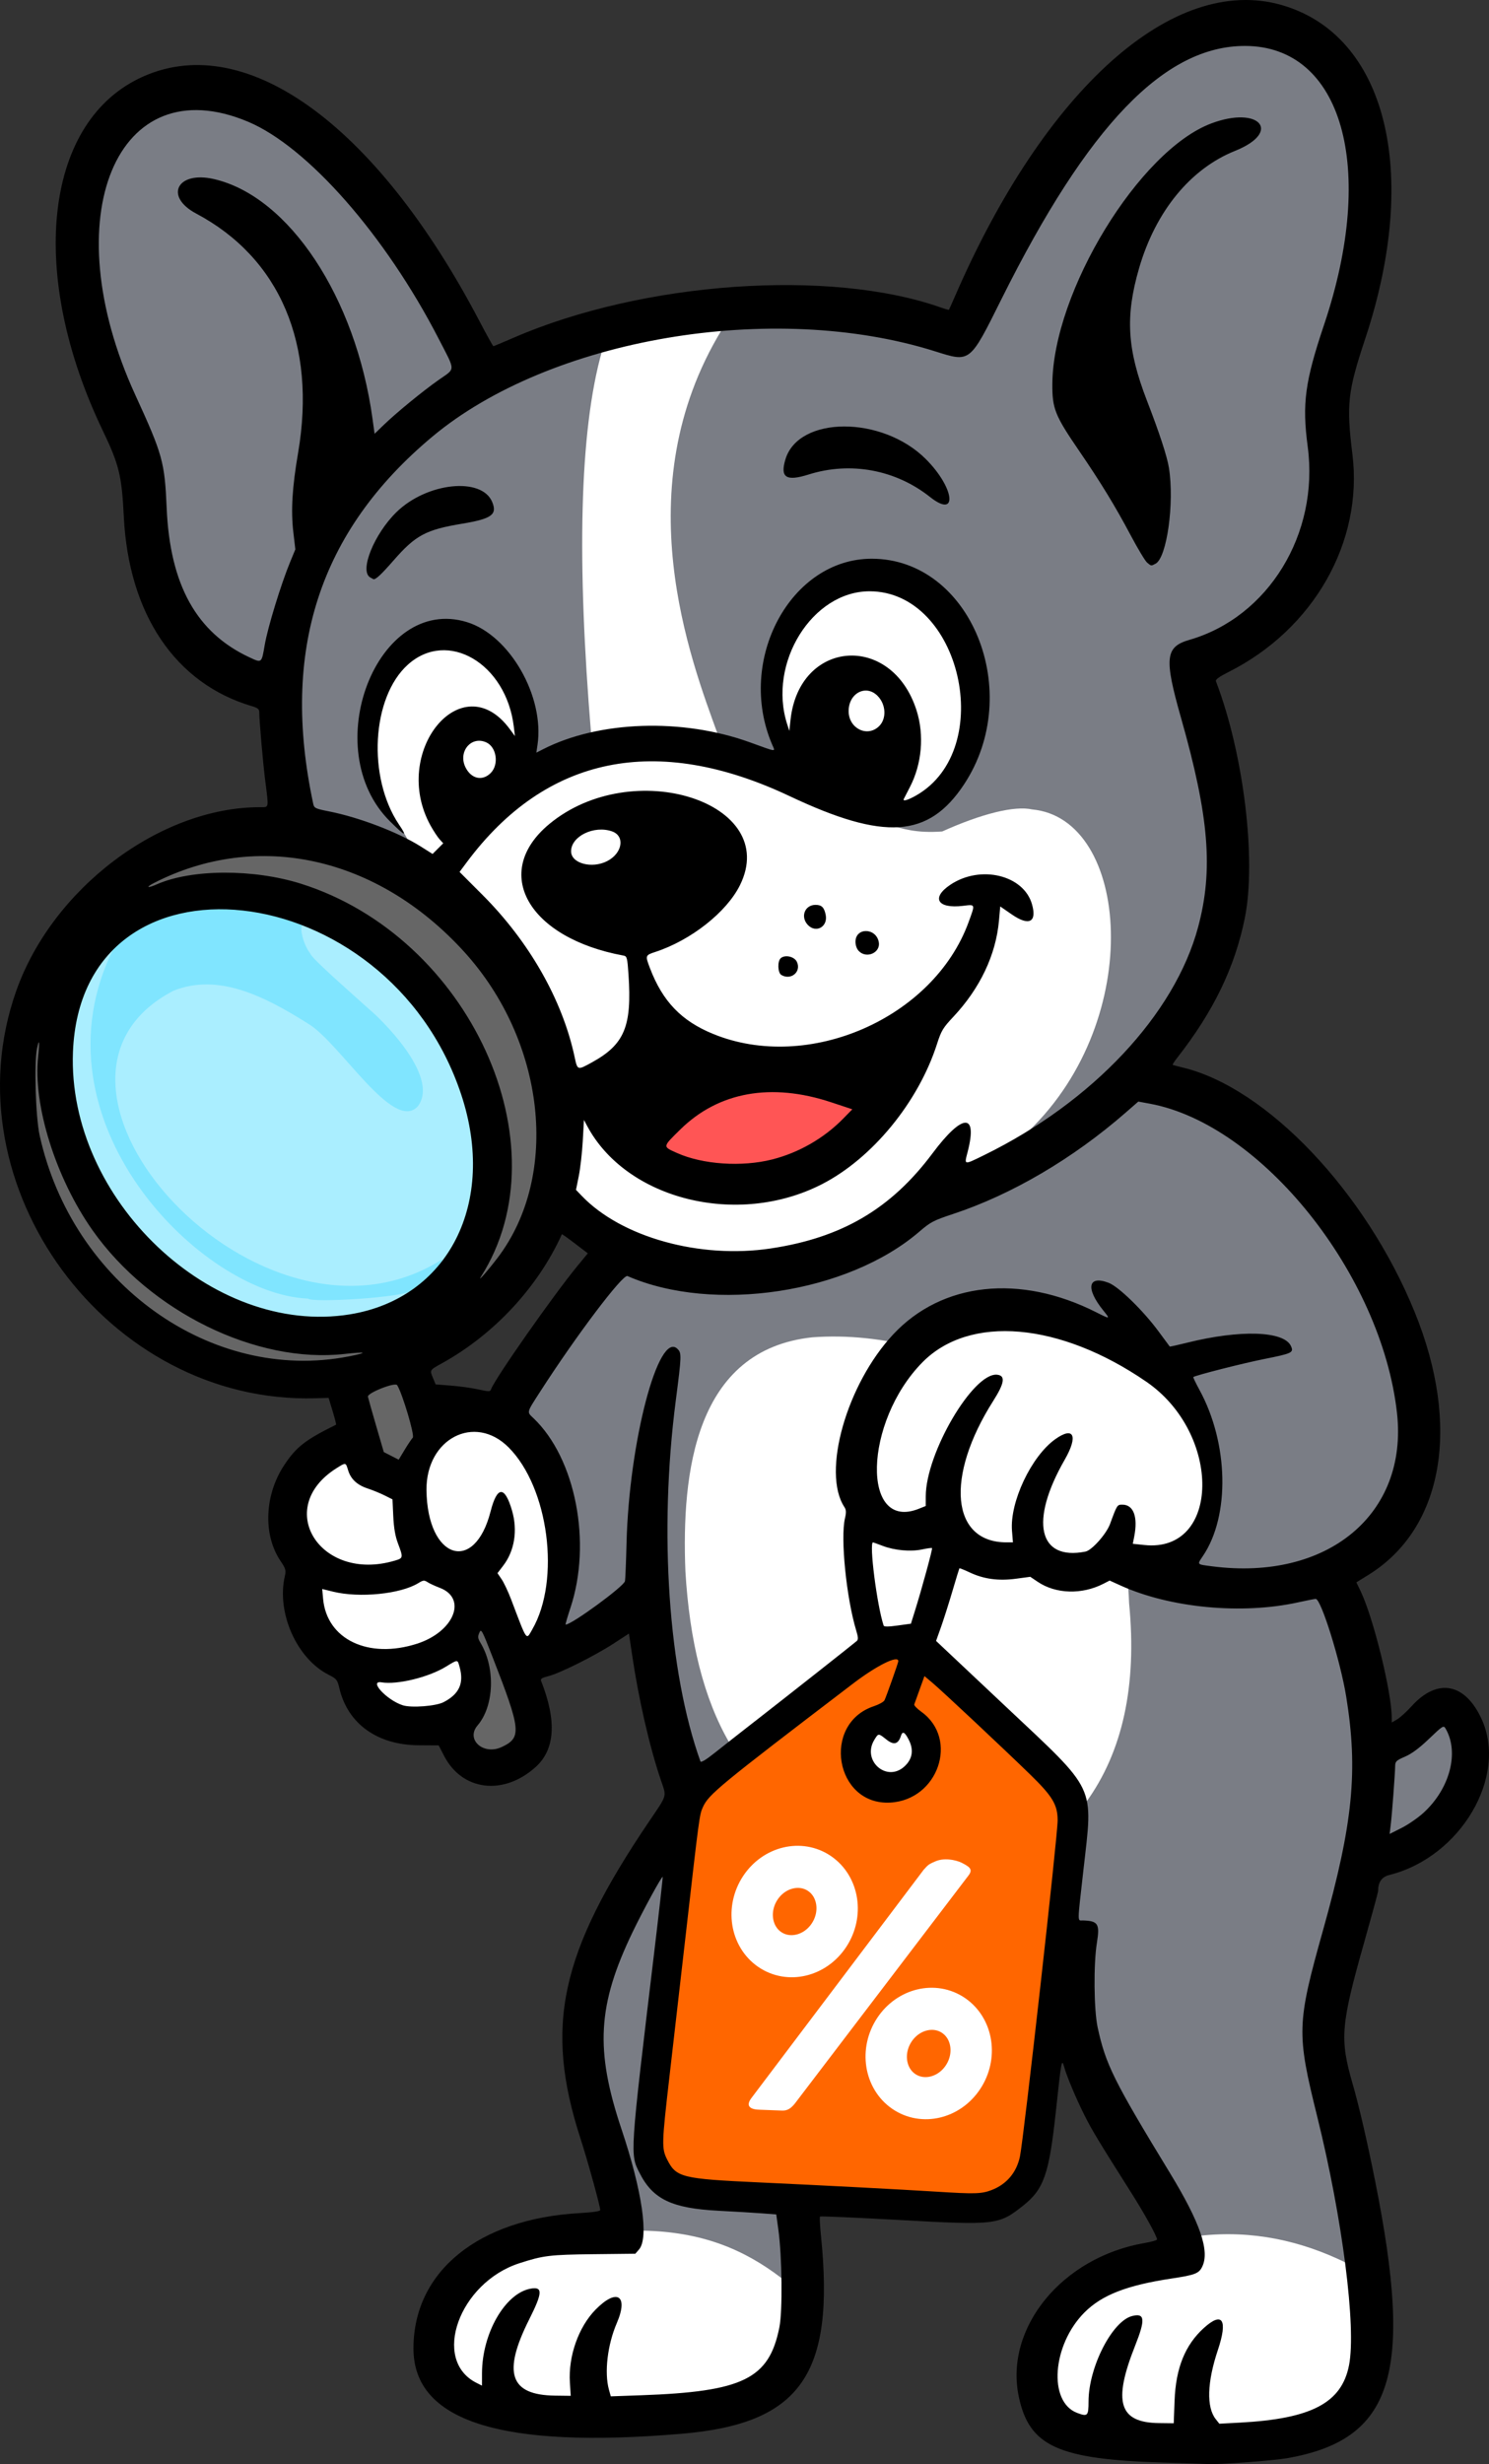 <?xml version="1.0" encoding="UTF-8" standalone="no"?>
<!-- Created with Inkscape (http://www.inkscape.org/) -->

<svg
   width="167.483mm"
   height="277.098mm"
   viewBox="0 0 167.483 277.098"
   version="1.1"
   id="svg1"
   xml:space="preserve"
   inkscape:export-filename="mascote_404.svg"
   inkscape:export-xdpi="96"
   inkscape:export-ydpi="96"
   xmlns:inkscape="http://www.inkscape.org/namespaces/inkscape"
   xmlns:sodipodi="http://sodipodi.sourceforge.net/DTD/sodipodi-0.dtd"
   xmlns="http://www.w3.org/2000/svg"
   xmlns:svg="http://www.w3.org/2000/svg"><rect x="0" y="0" width="167.483" height="277.098" fill="#333333" stroke="none"/><sodipodi:namedview
     id="namedview1"
     pagecolor="#ffffff"
     bordercolor="#000000"
     borderopacity="0.25"
     inkscape:showpageshadow="2"
     inkscape:pageopacity="0.0"
     inkscape:pagecheckerboard="0"
     inkscape:deskcolor="#d1d1d1"
     inkscape:document-units="mm"><inkscape:page
       x="-5.6027697e-23"
       y="0"
       width="167.483"
       height="277.098"
       id="page2"
       margin="0"
       bleed="0" /></sodipodi:namedview><defs
     id="defs1" /><g
     inkscape:label="Camada 1"
     id="layer1"
     transform="translate(-6.406,-4.941)"><path
       style="opacity:1;fill:#666666;fill-opacity:1;stroke:#000000;stroke-width:0;stroke-linecap:round;stroke-linejoin:round;stroke-dasharray:none;paint-order:fill markers stroke"
       d="m 60.042,203.941 7.207,-3.672 -14.279,-42.973 13.871,-12.239 3.128,-18.63 -12.783,-21.078 -19.854,-8.023 -18.495,7.071 -10.607,17.271 1.36,17.407 11.015,14.687 15.639,6.255 h 8.975 z"
       id="path31" /><path
       style="opacity:1;fill:#aaeeff;fill-opacity:1;stroke:#000000;stroke-width:0;stroke-linecap:round;stroke-linejoin:round;stroke-dasharray:none;paint-order:fill markers stroke"
       d="m 50.659,153.761 -12.511,1.768 -17.543,-10.471 -9.111,-19.99 5.848,-17.135 19.038,-2.992 16.591,8.431 7.887,15.639 -0.68,14.551 z"
       id="path32" /><path
       style="opacity:1;fill:#80e5ff;fill-opacity:1;stroke:#000000;stroke-width:0;stroke-linecap:round;stroke-linejoin:round;stroke-dasharray:none;paint-order:fill markers stroke"
       d="m 52.689,150.062 c -0.691,0.786 -11.264,1.415 -11.629,0.908 C 29.125,150.538 9.437,130.925 19.232,111.496 l 5.096,-5.77 14.424,0.288 1.635,3.077 c -0.265,0.148 0.068,1.96 0.914,3.077 0.183,0.561 3.893,3.795 6.827,6.443 0.696,0.556 7.853,7.251 5.289,10.722 -2.761,3.069 -8.788,-7.17 -12.356,-9.279 -5.097,-3.216 -10.175,-5.68 -15.145,-3.702 -19.838,10.331 9.893,43.184 30.242,30.194 l -1.01,3.173 c 0.142,0.362 -0.499,-1.013 -1.881,0.559 0,0 0.114,-1.002 -0.577,-0.216 z"
       id="path33"
       sodipodi:nodetypes="zcccccccccccczz" /><path
       style="opacity:1;fill:#7a7d85;fill-opacity:1;stroke:#000000;stroke-width:0;stroke-linecap:round;stroke-linejoin:round;stroke-dasharray:none;paint-order:fill markers stroke"
       d="m 67.793,191.158 2.312,-16.455 -8.431,-11.831 14.415,-17.951 13.191,3.808 23.934,-8.975 20.126,-12.783 15.367,5.576 13.055,16.999 5.712,20.398 -8.159,9.791 -1.904,6.391 4.896,15.639 6.12,-4.488 3.4,2.72 -0.816,7.615 -10.471,7.479 -4.624,18.902 5.304,30.326 -22.03,-5.168 -13.327,-26.246 -30.462,21.214 0.952,11.695 -20.126,-9.383 -4.896,-21.078 5.712,-18.494 6.663,-9.383 -5.304,-21.894 z"
       id="path30" /><path
       style="opacity:1;fill:#ffffff;fill-opacity:1;stroke:#000000;stroke-width:0;stroke-linecap:round;stroke-linejoin:round;stroke-dasharray:none;paint-order:fill markers stroke"
       d="m 88.464,200.949 c -2.91,-4.996 -4.501,-11.505 -4.964,-19.31 -0.444,-11.14 1.113,-24.913 14.279,-26.314 15.503,-1.134 34.994,8.844 35.629,29.918 0.901,9.243 -0.72,16.731 -4.896,22.438 l -21.486,-1.02 z"
       id="path29"
       sodipodi:nodetypes="ccccccc" /><path
       style="opacity:1;fill:#ff6600;fill-opacity:1;stroke:#000000;stroke-width:0;stroke-linecap:round;stroke-linejoin:round;stroke-dasharray:none;paint-order:fill markers stroke"
       d="m 99.751,252.421 18.97,1.088 3.808,-4.556 4.488,-41.205 -16.659,-15.707 -1.972,5.644 2.244,2.448 -1.02,4.964 -3.536,1.7 -4.012,-3.264 2.38,-5.168 2.788,-0.816 1.7,-6.799 -2.992,0.34 -21.962,16.999 -3.74,38.893 1.632,3.944 z"
       id="path28" /><path
       style="opacity:1;fill:#ffffff;fill-opacity:1;stroke:#000000;stroke-width:0;stroke-linecap:round;stroke-linejoin:round;stroke-dasharray:none;paint-order:fill markers stroke"
       d="m 56.778,272.955 14.143,3.808 18.834,-2.176 7.139,-6.595 -1.156,-5.984 -1.424,-0.883 c -4.245,-3.254 -8.982,-5.219 -15.609,-5.342 l -15.332,1.466 -7.207,6.799 z"
       id="path27"
       sodipodi:nodetypes="cccccccccc" /><path
       style="opacity:1;fill:#ffffff;fill-opacity:1;stroke:#000000;stroke-width:0;stroke-linecap:round;stroke-linejoin:round;stroke-dasharray:none;paint-order:fill markers stroke"
       d="m 128.276,279.005 27.934,-0.625 4.423,-8.029 -2.837,-10.962 c -5.089,-2.486 -10.521,-3.682 -16.443,-3.029 l -15.818,7.789 -2.789,9.952 z"
       id="path26"
       sodipodi:nodetypes="cccccccc" /><path
       style="opacity:1;fill:#ffffff;fill-opacity:1;stroke:#000000;stroke-width:0;stroke-linecap:round;stroke-linejoin:round;stroke-dasharray:none;paint-order:fill markers stroke"
       d="m 58.886,189.458 0.544,8.431 -7.139,1.088 -9.247,-8.227 -4.08,-16.999 7.139,-7.139 5.644,4.284 6.595,-7.275 8.295,4.42 3.74,13.735 -2.992,9.995 -7.547,-5.712 z"
       id="path25" /><path
       style="opacity:1;fill:#ffffff;fill-opacity:1;stroke:#000000;stroke-width:0;stroke-linecap:round;stroke-linejoin:round;stroke-dasharray:none;paint-order:fill markers stroke"
       d="m 105.598,176.063 6.935,0.612 15.163,6.052 9.859,-2.04 3.944,-3.4 0.816,-7.479 -2.788,-8.159 -3.468,-4.624 -13.667,-4.284 -8.975,-0.476 c 0,0 -5.848,5.44 -6.12,5.712 -0.272,0.272 -4.42,10.607 -4.42,10.607 z"
       id="path24" /><path
       style="opacity:1;fill:#7a7d85;fill-opacity:1;stroke:#000000;stroke-width:0;stroke-linecap:round;stroke-linejoin:round;stroke-dasharray:none;paint-order:fill markers stroke"
       d="M 56.926,106.352 39.425,98.659 37.31,82.889 28.078,78.081 23.078,69.042 20.963,56.926 16.347,42.502 14.424,26.155 l 6.154,-9.039 11.347,-2.115 10.001,6.923 9.808,9.231 8.847,15.385 20.193,-6.923 32.309,2.115 9.424,-15.193 11.539,-14.616 14.039,-5.385 10.193,6.923 1.731,12.501 -1.923,17.886 -2.308,8.077 v 14.039 l -10.001,10.962 -4.616,2.885 3.846,17.501 -3.269,20.578 -10.962,10.385 -17.309,10.577 -16.539,8.27 H 80.004 l -11.347,-6.154 0.577,-14.808 -6.731,-13.078 z"
       id="path23" /><path
       style="opacity:1;fill:#ffffff;fill-opacity:1;stroke:#000000;stroke-width:0;stroke-linecap:round;stroke-linejoin:round;stroke-dasharray:none;paint-order:fill markers stroke"
       d="m 95.486,90.726 -2.933,-9.375 2.692,-7.02 8.077,-4.808 7.356,1.587 3.702,4.568 1.539,7.116 -0.481,6.635 -3.077,4.423 -5.048,3.366 -5.721,-2.548 z"
       id="path22" /><path
       style="opacity:1;fill:#ffffff;fill-opacity:1;stroke:#000000;stroke-width:0;stroke-linecap:round;stroke-linejoin:round;stroke-dasharray:none;paint-order:fill markers stroke"
       d="m 52.698,100.113 c -0.136,-0.238 -1.122,-1.972 -1.122,-1.972 L 49.231,95.354 c 0,0 -1.224,-8.533 -1.224,-8.703 0,-0.17 2.04,-6.154 2.04,-6.154 l 1.802,-2.108 4.76,-1.904 5.372,2.55 2.754,4.012 0.646,4.692 -0.102,4.998 -10.403,9.995 z"
       id="path21" /><path
       style="opacity:1;fill:#ffffff;fill-opacity:1;stroke:#000000;stroke-width:0;stroke-linecap:round;stroke-linejoin:round;stroke-dasharray:none;paint-order:fill markers stroke"
       d="m 111.256,139.43 10.866,-7.308 c 13.158,-12.657 11.337,-35.141 0.385,-36.156 -1.99,-0.446 -5.688,0.48 -10.121,2.476 -2.916,0.213 -4.448,-0.299 -6.058,-0.769 L 90.101,90.485 78.658,88.562 65.965,92.12 55.003,103.948 l 9.52,12.308 5.096,12.501 -0.673,12.116 8.558,4.712 15.385,2.5 14.616,-5 z"
       id="path20"
       sodipodi:nodetypes="cccccccccccccccc" /><path
       style="opacity:1;fill:#ffffff;fill-opacity:1;stroke:#000000;stroke-width:0;stroke-linecap:round;stroke-linejoin:round;stroke-dasharray:none;paint-order:fill markers stroke"
       d="m 74.117,44.426 c -2.57,9.082 -2.823,23.807 -1.224,43.041 l 14.279,0.136 C 84.083,79.095 76.706,59.95 87.58,42.046 L 81.528,40.958 Z"
       id="path19"
       sodipodi:nodetypes="cccccc" /><path
       style="opacity:1;fill:#ff5555;fill-opacity:1;stroke-width:1.5;stroke-linecap:round;stroke-linejoin:round;paint-order:fill markers stroke"
       d="m 78.707,134.326 5.77,-7.5 14.039,-1.154 7.693,4.616 -9.808,6.923 c 0,0 -10.385,0 -11.154,0 -0.769,0 -6.539,-2.885 -6.539,-2.885 z"
       id="path95" /><path
       style="fill:#000000;fill-opacity:1"
       d="m 137.224,281.863 c -11.816,-0.362 -15.047,-1.834 -16.222,-7.396 -1.637,-7.747 4.873,-15.701 14.154,-17.292 0.767,-0.131 1.394,-0.31 1.394,-0.397 0,-0.35 -1.402,-2.891 -2.9,-5.256 -3.673,-5.797 -4.415,-7.026 -5.266,-8.721 -0.931,-1.853 -1.96,-4.301 -2.277,-5.414 -0.283,-0.992 -0.312,-0.837 -0.928,4.901 -0.77,7.174 -1.347,8.832 -3.728,10.714 -2.711,2.143 -3.075,2.184 -13.874,1.584 -4.859,-0.27 -8.881,-0.445 -8.937,-0.389 -0.056,0.056 -0.007,1.038 0.11,2.182 1.592,15.587 -2.303,21.114 -15.678,22.247 -20.316,1.722 -30.16,-1.41 -30.16,-9.596 0,-8.643 7.283,-14.575 18.685,-15.22 1.481,-0.084 2.321,-0.208 2.321,-0.343 -0.001,-0.444 -1.403,-5.526 -2.211,-8.017 -4.099,-12.637 -2.313,-20.888 7.731,-35.713 2.052,-3.029 1.957,-2.698 1.316,-4.579 -1.289,-3.785 -2.513,-9.124 -3.273,-14.273 l -0.331,-2.243 -1.761,1.143 c -2.131,1.384 -6.041,3.334 -7.312,3.648 -0.73,0.18 -0.9,0.295 -0.804,0.54 1.771,4.501 1.567,7.704 -0.616,9.674 -3.603,3.251 -8.252,2.693 -10.288,-1.233 l -0.621,-1.198 -2.237,-0.013 c -4.667,-0.026 -7.993,-2.417 -8.935,-6.421 -0.223,-0.949 -0.306,-1.053 -1.203,-1.507 -3.589,-1.815 -5.883,-6.978 -4.928,-11.091 0.152,-0.655 0.102,-0.832 -0.487,-1.706 -1.988,-2.955 -1.809,-7.432 0.434,-10.807 1.344,-2.023 2.357,-2.81 5.815,-4.517 0.035,-0.017 -0.139,-0.703 -0.387,-1.525 l -0.451,-1.493 -1.471,0.043 C 18.531,162.861 0.484,138.323 8.224,116.393 12.304,104.834 24.407,95.711 35.662,95.711 c 1.021,0 0.981,0.194 0.587,-2.899 -0.262,-2.051 -0.682,-6.861 -0.682,-7.805 0,-0.319 -0.185,-0.467 -0.819,-0.654 -8.599,-2.533 -13.869,-10.325 -14.416,-21.317 -0.23,-4.633 -0.525,-5.832 -2.389,-9.723 -8.344,-17.411 -6.62,-34.279 4.038,-39.518 11.7,-5.751 26.641,4.88 38.384,27.313 0.795,1.519 1.486,2.762 1.536,2.762 0.05,0 1.061,-0.422 2.248,-0.937 14.555,-6.324 35.621,-7.816 48.101,-3.406 0.467,0.165 0.868,0.277 0.892,0.25 0.024,-0.028 0.325,-0.701 0.67,-1.496 10.143,-23.364 24.549,-36.232 36.707,-32.788 11.793,3.34 15.678,18.767 9.451,37.528 -1.978,5.96 -2.139,7.41 -1.445,12.99 1.227,9.869 -4.356,19.686 -13.935,24.502 -1.051,0.528 -1.488,0.848 -1.417,1.035 3.12,8.132 4.577,20.082 3.248,26.641 -1.124,5.544 -3.523,10.499 -7.609,15.714 -0.315,0.402 -0.541,0.754 -0.502,0.782 0.039,0.028 0.548,0.165 1.131,0.304 9.46,2.27 20.58,13.985 26.08,27.475 5.246,12.868 3.23,24.358 -5.19,29.575 l -1.36,0.843 0.469,0.973 c 1.435,2.974 3.504,11.373 3.51,14.246 l 0.001,0.541 0.6,-0.348 c 0.33,-0.191 1.073,-0.868 1.65,-1.504 2.886,-3.179 5.996,-2.599 7.857,1.465 2.966,6.479 -2.372,15.517 -10.352,17.526 -0.889,0.224 -1.29,0.796 -1.295,1.845 -6e-4,0.119 -0.685,2.634 -1.521,5.589 -2.684,9.486 -2.808,10.982 -1.338,16.067 0.712,2.464 1.642,6.485 2.542,10.986 4.338,21.717 1.993,29.04 -9.96,31.114 -1.547,0.268 -7.638,0.718 -8.802,0.65 -0.265,-0.015 -2.563,-0.092 -5.107,-0.17 z m 1.299,-6.975 c 0.138,-3.658 1.187,-6.255 3.299,-8.163 2.097,-1.895 2.709,-0.921 1.567,2.491 -1.207,3.606 -1.294,6.421 -0.241,7.759 l 0.41,0.521 2.325,-0.125 c 8.045,-0.432 11.436,-2.216 12.262,-6.453 0.829,-4.254 -0.737,-16.501 -3.574,-27.946 -2.341,-9.444 -2.31,-10.417 0.666,-21.033 3.36,-11.985 3.941,-17.87 2.59,-26.209 -0.649,-4.005 -2.827,-10.985 -3.428,-10.985 -0.13,0 -1.012,0.172 -1.961,0.382 -6.341,1.403 -14.415,0.638 -19.999,-1.894 l -1.22,-0.553 -0.699,0.359 c -2.421,1.242 -5.355,1.156 -7.389,-0.216 l -0.838,-0.565 -1.619,0.217 c -1.973,0.264 -3.62,0.038 -5.214,-0.717 -0.604,-0.286 -1.119,-0.489 -1.144,-0.452 -0.025,0.037 -0.379,1.195 -0.785,2.573 -0.406,1.378 -0.986,3.199 -1.287,4.047 l -0.549,1.542 0.819,0.771 c 0.45,0.424 3.593,3.382 6.983,6.574 10.363,9.756 9.865,8.707 8.766,18.479 -0.695,6.178 -0.692,5.585 -0.033,5.608 1.698,0.059 1.9,0.389 1.552,2.535 -0.382,2.359 -0.336,7.531 0.085,9.482 0.899,4.17 1.811,6.007 8.131,16.38 3.383,5.552 4.488,8.74 3.646,10.514 -0.375,0.791 -0.793,0.955 -3.455,1.356 -5.031,0.757 -7.844,1.853 -9.801,3.816 -3.629,3.64 -4.103,10.053 -0.834,11.292 1.193,0.452 1.288,0.357 1.291,-1.288 0.007,-3.847 2.662,-9.04 4.91,-9.604 1.433,-0.36 1.504,0.384 0.321,3.361 -2.512,6.322 -1.798,8.628 2.69,8.681 l 1.661,0.02 z m -68.015,-2.024 c -0.191,-2.956 0.969,-6.248 2.892,-8.204 2.4,-2.441 3.727,-1.596 2.384,1.519 -1.048,2.431 -1.419,5.563 -0.885,7.486 l 0.209,0.752 3.403,-0.121 c 11.482,-0.407 14.403,-1.841 15.559,-7.637 0.371,-1.858 0.305,-7.982 -0.119,-11.028 l -0.232,-1.671 -1.566,-0.119 c -0.861,-0.066 -3.084,-0.199 -4.939,-0.295 -5.228,-0.273 -7.357,-1.286 -8.85,-4.212 -1.107,-2.17 -1.13,-1.826 1.62,-24.793 0.558,-4.664 0.991,-8.507 0.961,-8.541 -0.095,-0.109 -2.196,3.744 -3.371,6.182 -3.967,8.227 -4.253,13.274 -1.256,22.209 2.323,6.927 3.091,12.211 1.964,13.51 l -0.414,0.477 -4.722,0.053 c -4.894,0.055 -5.631,0.145 -8.324,1.018 -6.778,2.196 -9.9,10.889 -4.829,13.447 l 0.626,0.316 0.003,-1.402 c 0.011,-4.47 2.588,-8.965 5.448,-9.501 1.403,-0.263 1.378,0.436 -0.124,3.423 -3.041,6.048 -2.203,8.54 2.893,8.604 l 1.764,0.022 z M 117.899,251.235 c 1.717,-0.642 2.855,-1.981 3.232,-3.8 0.436,-2.105 4.242,-36.039 4.239,-37.793 -0.003,-1.754 -0.573,-2.703 -3.1,-5.163 -2.998,-2.919 -9.898,-9.39 -10.99,-10.307 l -0.891,-0.748 -0.537,1.491 c -0.296,0.82 -0.57,1.582 -0.609,1.694 -0.04,0.112 0.317,0.483 0.792,0.824 4.26,3.059 1.902,9.931 -3.504,10.215 -6.203,0.326 -7.751,-8.874 -1.824,-10.842 0.556,-0.185 1.089,-0.481 1.183,-0.657 0.177,-0.331 1.559,-4.235 1.559,-4.404 0,-0.718 -2.42,0.481 -5.107,2.531 -15.166,11.57 -16.222,12.441 -16.882,13.902 -0.378,0.837 -0.4,0.997 -1.912,14.244 -0.533,4.664 -1.359,11.861 -1.836,15.993 -0.88,7.624 -0.894,8.127 -0.261,9.378 1.018,2.012 1.637,2.165 10.389,2.569 7.119,0.328 15.869,0.786 19.946,1.042 4.252,0.268 5.003,0.247 6.114,-0.168 z m 48.621,-42.437 c 2.983,-2.724 4.049,-6.823 2.47,-9.498 -0.209,-0.354 -0.335,-0.274 -1.831,1.161 -1.098,1.053 -1.956,1.692 -2.711,2.018 -0.988,0.427 -1.106,0.539 -1.114,1.056 -0.014,0.908 -0.358,5.479 -0.498,6.615 l -0.126,1.026 1.344,-0.677 c 0.739,-0.372 1.849,-1.138 2.466,-1.701 z M 108.138,203.583 c 0.903,-0.827 1.069,-1.856 0.484,-3.002 -0.447,-0.875 -0.699,-1.003 -0.876,-0.444 -0.3,0.946 -0.801,1.08 -1.618,0.433 -0.933,-0.739 -0.913,-0.74 -1.38,0.026 -1.424,2.335 1.392,4.817 3.389,2.987 z M 91.289,198.531 c 3.698,-2.882 11.166,-8.768 11.482,-9.05 0.186,-0.166 0.174,-0.417 -0.055,-1.173 -1.11,-3.667 -1.788,-10.406 -1.27,-12.621 0.159,-0.681 0.145,-0.955 -0.064,-1.274 -2.558,-3.906 0.245,-13.806 5.498,-19.423 5.497,-5.876 14.272,-6.82 22.87,-2.459 1.532,0.777 1.559,0.769 0.764,-0.211 -2.025,-2.497 -1.736,-4.012 0.596,-3.121 1.128,0.431 3.897,3.13 5.625,5.482 0.662,0.901 1.222,1.658 1.244,1.683 0.022,0.025 0.902,-0.169 1.955,-0.432 5.975,-1.488 10.901,-1.327 11.679,0.38 0.335,0.735 0.149,0.825 -3.036,1.46 -2.376,0.474 -7.718,1.835 -7.948,2.024 -0.035,0.029 0.283,0.688 0.706,1.466 3.263,6 3.431,14.117 0.387,18.638 -0.685,1.017 -0.743,0.949 1.01,1.177 12.986,1.686 22.079,-5.849 20.808,-17.243 -1.738,-15.575 -15.238,-32.463 -27.803,-34.78 l -1.293,-0.238 -1.439,1.255 c -5.927,5.169 -12.808,9.208 -19.395,11.385 -2.202,0.728 -2.534,0.902 -3.79,1.982 -8.046,6.925 -23.137,9.223 -32.835,4.999 -0.535,-0.233 -5.766,6.694 -9.838,13.025 -1.537,2.389 -1.498,2.232 -0.732,2.962 4.737,4.517 6.584,14.003 4.153,21.331 -0.343,1.033 -0.586,1.879 -0.541,1.879 0.684,0 6.553,-4.296 6.673,-4.884 0.047,-0.228 0.127,-2.15 0.179,-4.27 0.279,-11.353 3.596,-23.985 5.737,-21.844 0.468,0.468 0.459,0.717 -0.204,5.849 -1.908,14.765 -0.832,30.465 2.778,40.528 0.059,0.165 0.61,-0.164 1.614,-0.964 0.838,-0.668 2.856,-2.252 4.483,-3.52 z m -28.432,2.861 c 2.253,-1.069 2.167,-1.873 -1.096,-10.237 -1.157,-2.965 -1.232,-3.102 -1.445,-2.602 -0.188,0.441 -0.165,0.628 0.139,1.135 1.691,2.816 1.537,7.099 -0.333,9.283 -1.364,1.594 0.674,3.398 2.734,2.421 z m -6.555,-5.038 c 1.757,-0.91 2.31,-2.121 1.802,-3.948 -0.244,-0.878 -0.168,-0.877 -1.557,-0.033 -1.963,1.193 -5.455,2.04 -7.225,1.752 -1.49,-0.242 0.584,1.999 2.388,2.58 0.966,0.311 3.72,0.1 4.593,-0.351 z m -2.996,-6.57 c 4.166,-1.337 5.699,-5.102 2.561,-6.29 -0.513,-0.194 -1.125,-0.477 -1.361,-0.63 -0.382,-0.247 -0.497,-0.235 -1.06,0.11 -1.994,1.222 -6.61,1.683 -9.569,0.956 l -1.229,-0.302 0.101,1.11 c 0.414,4.56 5.095,6.798 10.558,5.045 z m 12.974,-1.618 c 3.202,-5.55 1.844,-15.951 -2.672,-20.467 -3.821,-3.821 -9.292,-0.97 -9.23,4.809 0.083,7.746 5.393,9.51 7.21,2.395 0.734,-2.875 1.593,-2.907 2.412,-0.09 0.648,2.23 0.284,4.52 -0.985,6.181 l -0.652,0.854 0.47,0.692 c 0.258,0.381 0.739,1.401 1.068,2.268 1.837,4.84 1.665,4.598 2.38,3.358 z m 43.038,-2.077 c 0.783,-2.503 2.003,-6.979 1.925,-7.058 -0.041,-0.041 -0.539,0.024 -1.106,0.146 -1.294,0.277 -3.092,0.117 -4.442,-0.396 -0.572,-0.217 -1.061,-0.395 -1.088,-0.395 -0.465,-9.3e-4 0.439,7.094 1.192,9.356 0.047,0.141 0.524,0.139 1.568,-0.005 l 1.501,-0.207 z m -58.526,-5.643 c 0.982,-0.29 0.988,-0.318 0.37,-1.964 -0.301,-0.803 -0.46,-1.732 -0.521,-3.044 l -0.087,-1.887 -0.893,-0.447 c -0.491,-0.246 -1.341,-0.593 -1.888,-0.773 -1.196,-0.391 -1.914,-1.061 -2.215,-2.067 -0.266,-0.889 -0.248,-0.886 -1.329,-0.201 -7.074,4.49 -1.789,12.85 6.563,10.382 z m 77.705,-1.021 c 0.718,-0.142 2.351,-1.977 2.767,-3.108 0.794,-2.162 0.8,-2.171 1.388,-2.171 1.258,0 1.768,1.379 1.33,3.597 l -0.158,0.802 1.292,0.138 c 8.573,0.918 8.749,-12.504 0.24,-18.355 -9.744,-6.701 -19.903,-7.578 -25.207,-2.178 -6.597,6.717 -6.889,19.057 -0.389,16.456 l 0.775,-0.31 10e-4,-1.087 c 0.006,-4.869 5.365,-13.983 8.04,-13.675 0.947,0.109 0.819,0.946 -0.452,2.947 -5.424,8.54 -4.735,15.904 1.488,15.904 h 0.729 l -0.105,-1.301 c -0.26,-3.228 2.165,-8.368 4.859,-10.295 2.095,-1.499 2.613,-0.387 1.071,2.299 -3.974,6.922 -2.967,11.385 2.333,10.336 z M 52.837,166.606 c 0.233,-0.258 -1.173,-4.978 -1.758,-5.902 -0.229,-0.362 -3.384,0.885 -3.289,1.301 0.061,0.265 0.487,1.774 0.948,3.353 l 0.838,2.872 0.838,0.428 0.838,0.428 0.652,-1.083 c 0.358,-0.596 0.779,-1.224 0.934,-1.396 z m 8.816,-5.468 c 0.479,-1.249 6.999,-10.55 9.669,-13.794 l 1.202,-1.46 -1.445,-1.104 c -0.795,-0.607 -1.457,-1.077 -1.471,-1.045 -2.686,5.946 -7.62,11.258 -13.468,14.499 -1.441,0.799 -1.414,0.754 -1.017,1.706 l 0.284,0.68 1.691,0.134 c 0.93,0.073 2.211,0.244 2.847,0.378 1.574,0.333 1.582,0.333 1.708,0.006 z m -16.007,-3.666 c 2.227,-0.434 2.02,-0.555 -0.472,-0.275 -9.922,1.116 -21.883,-4.743 -28.344,-13.886 -4.159,-5.885 -6.743,-14.138 -6.132,-19.585 0.185,-1.651 0.126,-2.088 -0.123,-0.91 -0.344,1.625 -0.163,7.748 0.29,9.8 3.678,16.693 19.32,27.871 34.781,24.856 z m 0.109,-4.727 c 11.11,-1.803 16.56,-12.565 12.524,-24.732 -8.258,-24.894 -42.726,-28.666 -43.667,-4.779 -0.652,16.564 15.662,32.023 31.143,29.511 z m 16.616,-6.35 c 7.061,-9.284 5.394,-24.397 -3.802,-34.473 -9.728,-10.658 -23.183,-13.637 -34.807,-7.706 -1.023,0.522 -0.807,0.654 0.283,0.172 3.898,-1.724 10.876,-1.753 16.22,-0.068 18.956,5.979 29.67,29.379 20.236,44.194 -0.46,0.722 0.762,-0.663 1.87,-2.12 z m 30.721,-1.062 c 8.001,-1.2 13.536,-4.452 18.2,-10.693 3.391,-4.537 5.105,-4.603 3.951,-0.151 -0.388,1.496 -0.458,1.483 1.866,0.345 12.184,-5.969 21.426,-15.814 24.059,-25.632 1.726,-6.435 1.239,-12.417 -1.914,-23.512 -1.922,-6.763 -1.788,-8.009 0.947,-8.799 8.87,-2.563 14.596,-11.912 13.298,-21.711 -0.644,-4.861 -0.315,-7.309 1.851,-13.757 5.911,-17.601 2.033,-31.282 -8.877,-31.315 -9.068,-0.028 -17.671,8.903 -27.42,28.465 -3.601,7.226 -3.481,7.131 -7.487,5.87 -18.206,-5.731 -43.286,-1.47 -56.537,9.606 -12.714,10.628 -17.076,24.085 -13.386,41.302 0.1,0.464 0.245,0.533 1.785,0.837 3.393,0.671 7.787,2.354 10.318,3.952 l 1.317,0.832 0.6,-0.6 0.6,-0.6 -0.403,-0.439 c -0.221,-0.242 -0.672,-0.923 -1.002,-1.513 -4.608,-8.261 3.501,-18.195 8.889,-10.89 l 0.58,0.787 -0.128,-1.06 c -0.858,-7.123 -7.451,-10.986 -11.911,-6.978 -4.083,3.669 -4.582,12.667 -0.998,17.993 0.961,1.428 0.71,1.338 -1.008,-0.36 -8.207,-8.116 -1.477,-25.539 8.656,-22.409 4.8,1.482 8.742,8.365 7.923,13.831 l -0.127,0.846 0.767,-0.391 c 6.266,-3.197 15.636,-3.514 23.209,-0.786 3.203,1.154 2.913,1.125 2.541,0.252 -4.044,-9.488 2.071,-20.884 11.207,-20.884 11.123,0 17.252,15.01 10.371,25.397 -3.981,6.009 -8.945,6.337 -19.621,1.294 -14.972,-7.071 -27.389,-4.525 -36.302,7.445 l -0.809,1.086 2.573,2.575 c 5.272,5.277 8.995,11.818 10.363,18.208 0.33,1.54 0.311,1.534 1.93,0.646 3.686,-2.021 4.534,-4.049 4.136,-9.89 -0.129,-1.897 -0.172,-2.06 -0.555,-2.131 -10.736,-1.975 -14.908,-9.34 -8.373,-14.778 9.361,-7.79 26.07,-2.454 21.469,6.855 -1.498,3.031 -5.51,6.198 -9.512,7.508 -1.146,0.375 -1.155,0.404 -0.621,1.81 1.427,3.755 3.541,5.956 7.125,7.42 10.717,4.375 24.781,-1.782 28.72,-12.573 0.761,-2.086 0.788,-2.008 -0.631,-1.836 -2.868,0.348 -3.614,-0.901 -1.418,-2.374 3.383,-2.269 8.26,-1.096 9.186,2.209 0.565,2.019 -0.345,2.466 -2.288,1.123 l -1.288,-0.89 -0.143,1.598 c -0.345,3.855 -2.134,7.62 -5.145,10.825 -1.149,1.223 -1.347,1.553 -1.821,3.031 -2.099,6.555 -7.285,12.876 -12.947,15.779 -9.461,4.852 -21.977,1.748 -26.407,-6.549 l -0.36,-0.674 -0.135,2.383 c -0.074,1.311 -0.276,3.079 -0.448,3.93 l -0.313,1.546 0.638,0.666 c 4.462,4.663 13.282,7.122 21.258,5.925 z m 1.204,-30.751 c -0.42,-0.244 -0.462,-1.568 -0.061,-1.901 0.493,-0.409 1.522,-0.17 1.803,0.419 0.53,1.111 -0.652,2.117 -1.742,1.482 z m 8.72,-2.683 c -0.238,-0.238 -0.385,-0.642 -0.385,-1.055 0,-1.62 2.301,-1.599 2.619,0.024 0.233,1.188 -1.348,1.918 -2.234,1.032 z m -5.748,-2.951 c -0.859,-0.915 -0.341,-2.252 0.873,-2.252 0.684,0 0.971,0.283 1.139,1.124 0.268,1.339 -1.096,2.104 -2.012,1.128 z M 48.045,69.872 c -1.236,-0.72 0.438,-4.876 2.957,-7.341 3.408,-3.334 9.586,-3.989 10.766,-1.14 0.589,1.422 -0.056,1.889 -3.365,2.439 -4.106,0.682 -5.255,1.297 -7.737,4.142 -1.366,1.565 -1.992,2.15 -2.252,2.103 -0.018,-0.003 -0.184,-0.094 -0.37,-0.202 z m 87.382,-1.671 c -0.216,-0.185 -1.051,-1.575 -1.854,-3.088 -1.727,-3.253 -3.362,-5.93 -5.795,-9.487 -2.717,-3.971 -3.025,-4.742 -3.003,-7.524 0.081,-10.372 9.784,-26.253 17.894,-29.287 5.41,-2.024 7.974,0.96 2.657,3.092 -5.025,2.014 -8.944,6.807 -10.798,13.203 -1.57,5.416 -1.35,9.097 0.888,14.888 1.407,3.639 2.267,6.27 2.472,7.555 0.628,3.943 -0.229,10.095 -1.501,10.776 -0.502,0.269 -0.496,0.27 -0.96,-0.128 z m -24.413,-7.374 c -3.873,-3.071 -8.95,-4.011 -13.651,-2.527 -2.532,0.799 -3.227,0.348 -2.614,-1.697 1.475,-4.923 10.896,-4.942 15.8,-0.031 3.245,3.249 3.63,6.764 0.465,4.255 z M 93.268,135.323 c 2.997,-0.76 5.828,-2.389 7.981,-4.59 l 1.026,-1.049 -2.375,-0.787 c -6.753,-2.238 -12.674,-1.171 -16.973,3.058 -2.025,1.992 -2.014,1.909 -0.358,2.649 2.889,1.292 7.279,1.587 10.7,0.72 z m -18.557,-33.553 c 1.716,-0.887 2.023,-2.82 0.531,-3.341 -2.021,-0.704 -4.6,0.554 -4.6,2.244 0,1.362 2.338,1.992 4.07,1.097 z m 34.762,-7.387 c 9.057,-5.203 5.017,-22.92 -5.234,-22.95 -6.463,-0.019 -11.497,8.068 -9.296,14.931 l 0.247,0.771 0.136,-1.253 c 0.98,-9.029 11.369,-9.817 14.168,-1.075 0.894,2.793 0.61,6.053 -0.756,8.672 -0.336,0.644 -0.641,1.237 -0.677,1.316 -0.137,0.302 0.484,0.12 1.412,-0.413 z m -47.875,-2.511 c 0.952,-0.952 0.672,-2.916 -0.491,-3.446 -1.718,-0.783 -3.234,1.081 -2.319,2.851 0.651,1.259 1.885,1.52 2.81,0.595 z m 43.66,-5.241 c 0.894,-0.84 0.822,-2.473 -0.151,-3.446 -1.314,-1.314 -3.246,-0.288 -3.246,1.723 0,1.933 2.061,2.978 3.397,1.723 z m -69.072,-9.179 c 0.332,-1.944 1.824,-6.813 2.852,-9.305 l 0.588,-1.425 -0.225,-1.934 c -0.285,-2.446 -0.129,-5.036 0.536,-8.921 2.088,-12.2 -2.048,-21.91 -11.46,-26.909 -3.64,-1.933 -2.136,-4.838 2.006,-3.877 8.439,1.957 15.943,13.302 17.823,26.945 l 0.234,1.697 0.981,-0.951 c 1.43,-1.387 4.405,-3.826 6.232,-5.111 1.921,-1.35 1.922,-0.884 -0.01,-4.634 -5.982,-11.616 -14.737,-21.58 -21.434,-24.397 -14.821,-6.233 -21.842,10.752 -12.693,30.704 3.089,6.735 3.314,7.548 3.538,12.749 0.372,8.629 3.355,14.004 9.311,16.777 1.399,0.651 1.363,0.681 1.72,-1.408 z"
       id="path1-1" /><ellipse
       style="fill:none;fill-opacity:1;stroke:#ffffff;stroke-width:4.696;stroke-linecap:round;stroke-linejoin:round;stroke-dasharray:none;stroke-opacity:1;paint-order:fill markers stroke"
       id="path34-6"
       cx="222.445"
       cy="131.686"
       rx="4.691"
       ry="5.107"
       transform="matrix(0.824,0.566,-0.55,0.835,0,0)" /><ellipse
       style="opacity:1;fill:none;fill-opacity:1;stroke:#ffffff;stroke-width:4.696;stroke-linecap:round;stroke-linejoin:round;stroke-dasharray:none;stroke-opacity:1;paint-order:fill markers stroke"
       id="path34"
       cx="201.061"
       cy="127.063"
       rx="4.691"
       ry="5.107"
       transform="matrix(0.824,0.566,-0.55,0.835,0,0)" /><path
       style="opacity:1;fill:#ffffff;fill-opacity:1;stroke:none;stroke-width:0;stroke-linecap:round;stroke-linejoin:round;stroke-dasharray:none;stroke-opacity:1;paint-order:fill markers stroke"
       d="m 90.996,240.777 c -0.901,1.121 -0.014,1.397 0.892,1.411 l 2.482,0.093 c 0.605,0.021 0.972,-0.223 1.428,-0.773 l 19.574,-25.702 c 0.503,-0.686 0.039,-0.958 -0.804,-1.398 -0.761,-0.353 -2.032,-0.573 -2.982,-0.138 -0.811,0.341 -0.827,0.443 -1.287,0.933 z"
       id="path35"
       sodipodi:nodetypes="ccccccccc" /></g></svg>
